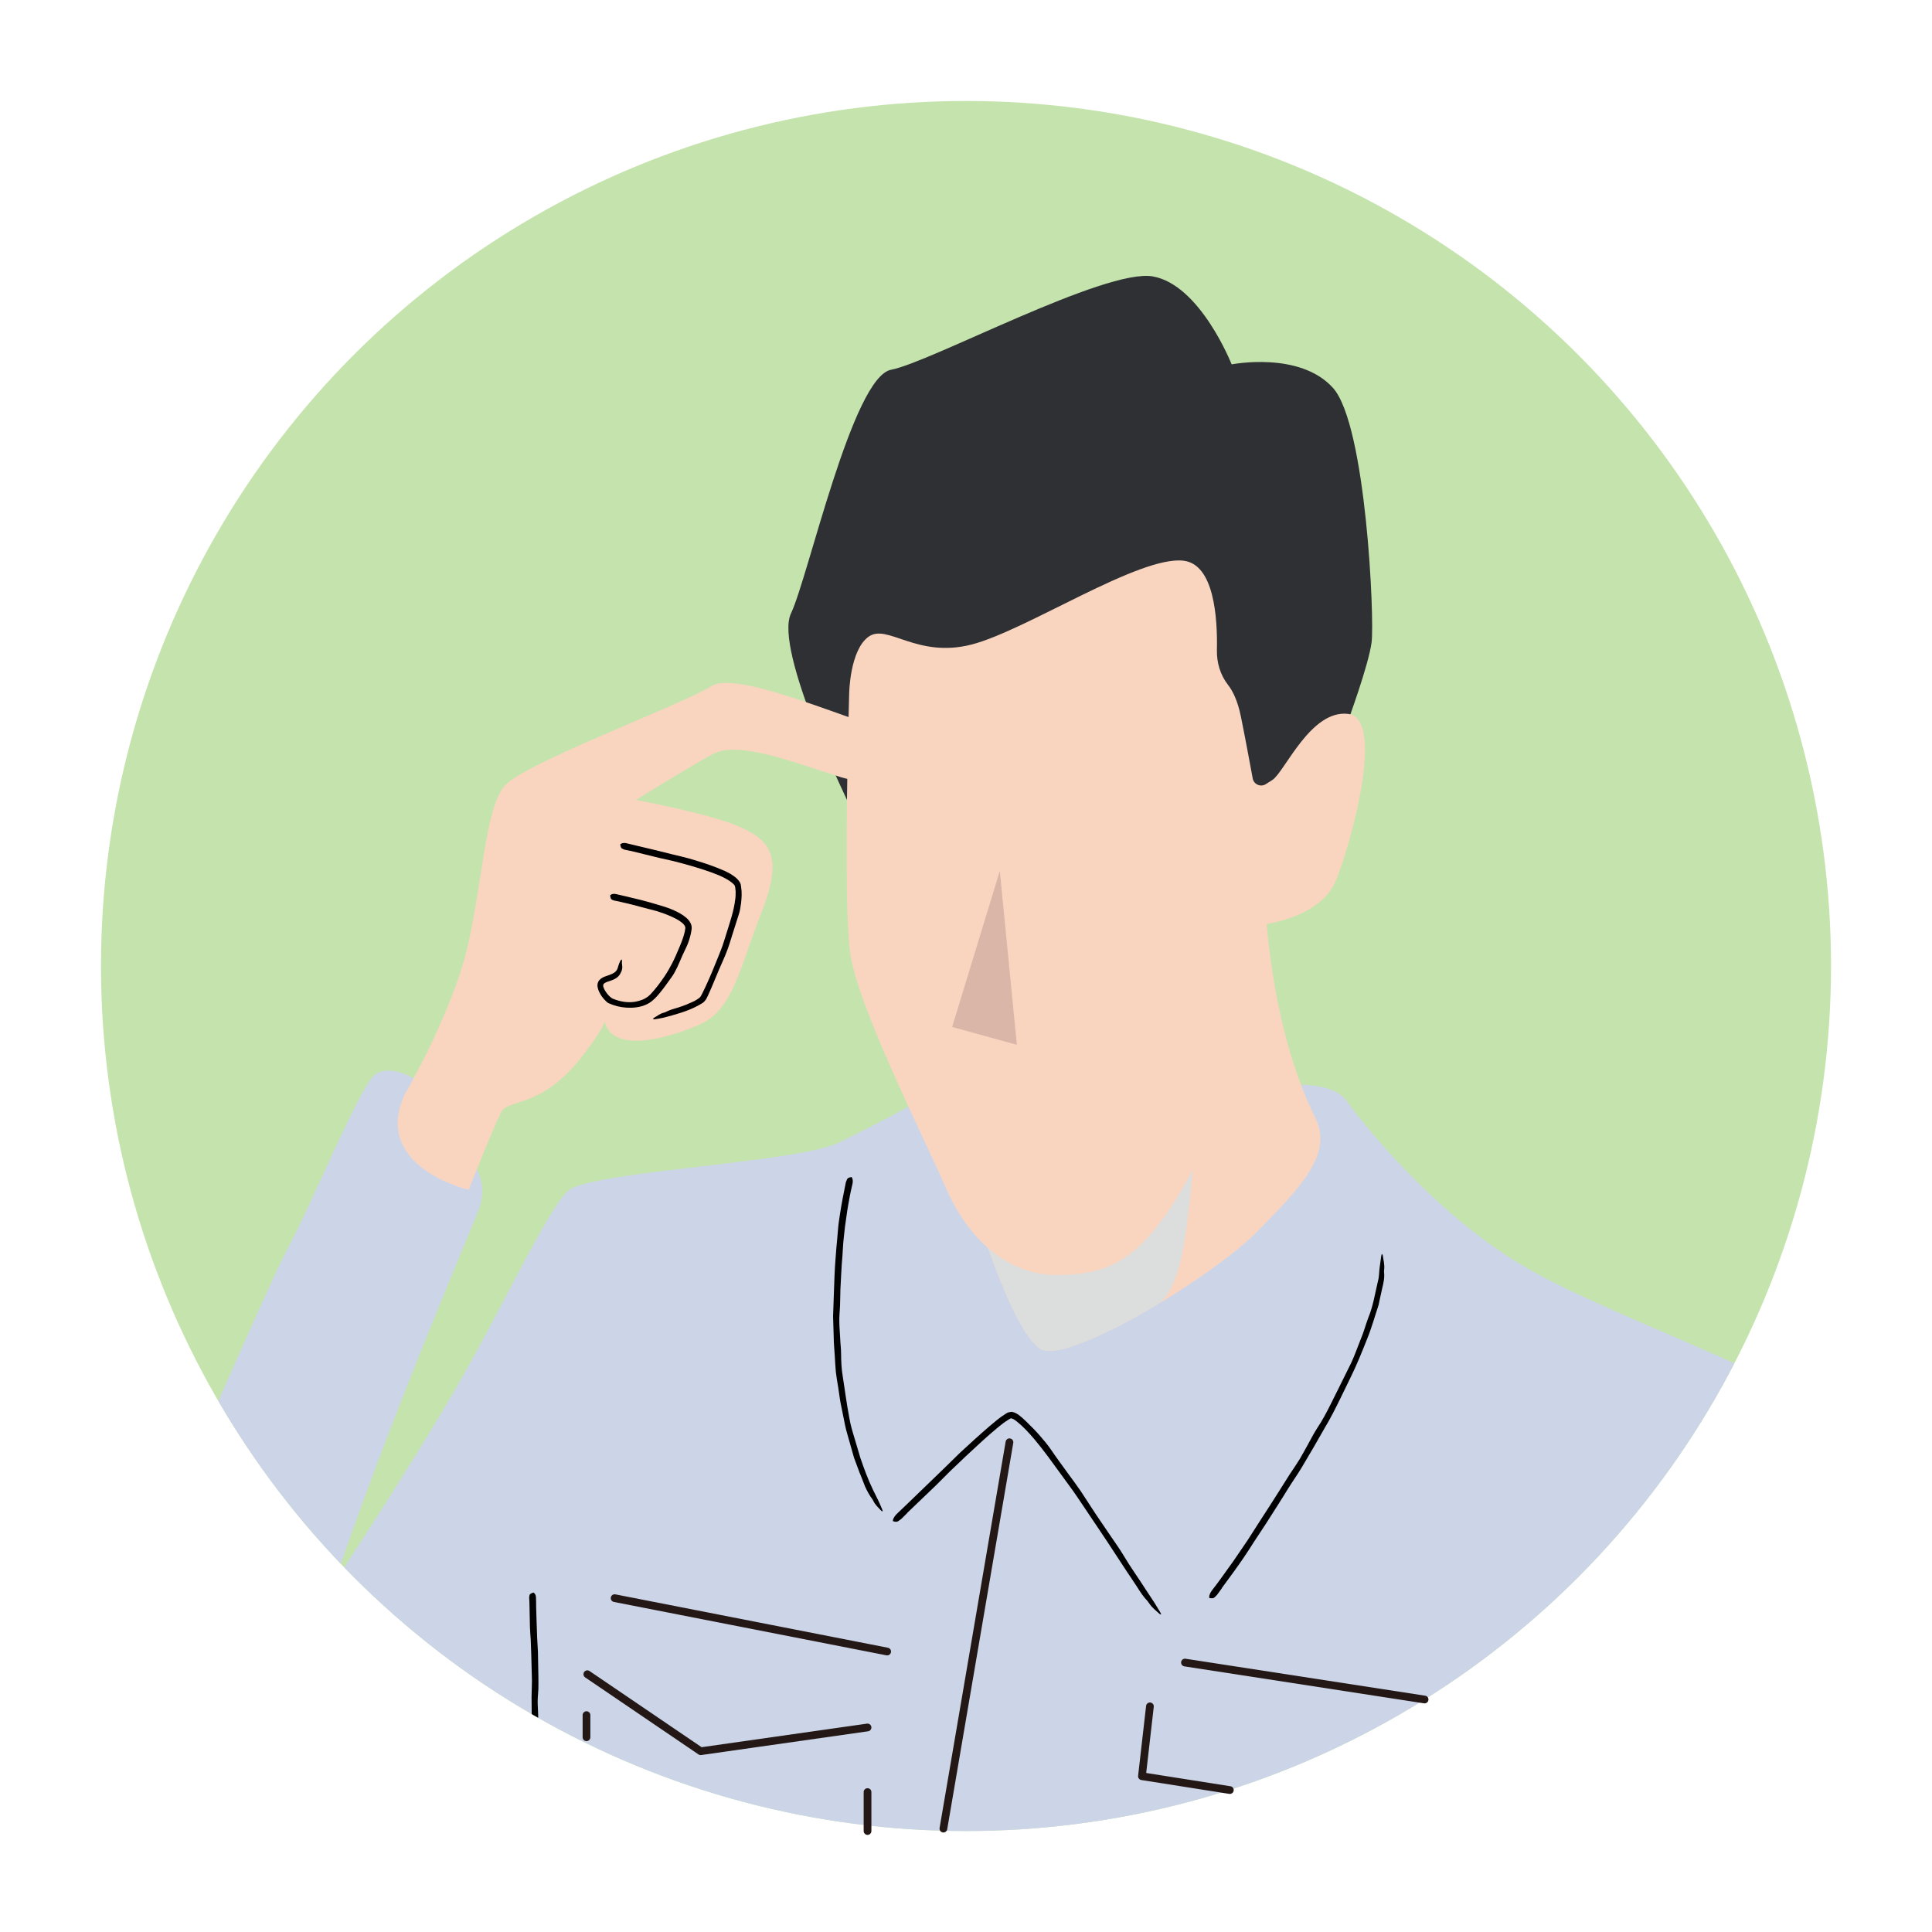 <?xml version="1.0" encoding="UTF-8"?> <svg xmlns="http://www.w3.org/2000/svg" xmlns:xlink="http://www.w3.org/1999/xlink" version="1.1" viewBox="0 0 300 300"><defs><style> .st0 { fill: #ccd5e7; } .st1 { fill: #c5e3ad; } .st2 { fill: #b2918b; } .st3 { isolation: isolate; } .st4 { fill: none; stroke: #231815; stroke-linecap: round; stroke-linejoin: round; stroke-width: 1.2px; } .st5 { fill: #f9d5c0; } .st6 { mix-blend-mode: multiply; } .st7 { opacity: .45; } .st8 { fill: #2f3033; } .st9 { fill: #dcdddd; } .st10 { clip-path: url(#clippath); } </style><clipPath id="clippath"><circle class="st1" cx="150" cy="150" r="134.32"></circle></clipPath></defs><g class="st3"><g id="_レイヤー_1"><g><g><circle class="st1" cx="150" cy="150" r="134.32"></circle><g class="st10"><g><path class="st0" d="M286.9,291.22c-1.07-23.17,3.9-61.61-.23-68.81-4.12-7.2-35.85-17.4-50.16-25.84-14.31-8.44-25.69-23.14-27.46-25.7-1.78-2.56-7.39-2.45-7.39-2.45l-59.66,2.91s-5.36,2.99-11.68,6.07c-6.32,3.08-35.83,4.31-41.59,7.14-2.84,1.4-9.99,17.16-17.58,30.39-5.89,10.28-15.04,24.4-19.19,30.73,8.15-24.23,20.67-53.49,22.26-57.51,2.01-5.09-1.21-7.91-1.21-7.91l-8.61-12.69s-3.97-2.5-6.26-.61c-2.29,1.88-9.78,20.05-13.22,26.43-3.45,6.38-19,42.64-32,71.64C-1.29,296.72,0,318.91,16.72,326.75l17.94,7.08s16.18-12.76,48.27-46.99l-.13,4.18c-.4,18.95-1.45,41.11-3.92,60.16l41.78,16.5,74.08,26.99,12.34,13.95c.51,5.77,8.14,8.2,8.14,8.2,35.3,12.43,70.42,23.43,77.08,6.56,6.66-16.87-4.34-108.97-5.4-132.15Z"></path><path class="st5" d="M152.32,190.49s5.13,16.42,9.23,18.97c4.1,2.55,26.66-11.11,33.66-18.21,6.97-7.08,11.76-12.15,9.05-17.63-7.19-14.53-7.77-33.25-7.77-33.25,0,0-21.25,6.78-29.41,24.3-8.16,17.52-14.76,25.82-14.76,25.82Z"></path><g class="st6"><path class="st9" d="M167.08,164.67c-8.16,17.52-14.76,25.82-14.76,25.82,0,0,5.13,16.42,9.23,18.97,2.27,1.41,10.2-2.14,18.01-6.8,6.3-3.76,4.44-25.2,7.57-28.37l-20.04-9.61Z"></path></g><path d="M140.85,234.94c1.49-1.43,2.98-2.85,4.47-4.28.67-.67,1.46-1.46,2.16-2.16.87-.83,1.7-1.62,2.55-2.43,1.63-1.52,3.26-3.05,4.97-4.46.51-.43,1.06-.84,1.6-1.17.12-.06.31-.2.35-.2.03-.02.13.02.24.05.23.09.49.26.73.46.94.75,1.81,1.7,2.63,2.65.76.9,1.48,1.83,2.19,2.78,1.13,1.55,2.17,2.97,3.32,4.55.75,1,1.43,2.05,2.14,3.09l3.67,5.47,3.23,4.93c.11.15.23.33.33.48.39.59.77,1.17,1.17,1.77.48.77.98,1.51,1.59,2.15.08.09.16.2.23.31.47.73,1.06,1.14,1.61,1.66.09.08.19.08.29.11-.05-.12-.1-.24-.16-.35-.33-.53-.65-1.07-.94-1.54-.43-.65-.85-1.28-1.28-1.94-1.13-1.78-2.37-3.48-3.45-5.3-.63-1.06-1.36-2.07-2.06-3.1-.76-1.12-1.52-2.23-2.29-3.37-.74-1.14-1.58-2.43-2.33-3.57-.64-.94-1.33-1.85-2-2.77-.87-1.21-1.76-2.4-2.6-3.64-.48-.71-1.05-1.39-1.62-2.05-.7-.81-1.45-1.58-2.23-2.33-.38-.37-.77-.73-1.22-1.07-.27-.15-.49-.33-.9-.41-.16-.09-.45.04-.68.06-.2.07-.27.14-.41.22-.97.6-1.72,1.28-2.53,1.95-1.57,1.35-3.09,2.74-4.6,4.14-.79.77-1.66,1.63-2.46,2.41-1,.97-1.98,1.91-2.96,2.86-.9.87-1.79,1.73-2.68,2.59-.5.48-.99.94-1.51,1.44-.42.39-.71.77-.76,1.17,0,.04-.02.11,0,.11.2.04.39.13.64.08.16-.03.41-.26.62-.4.02-.01.04-.04.06-.05l.91-.9h0Z"></path><path d="M189.71,246.61c1.17-1.58,2.34-3.17,3.45-4.8.55-.8,1.06-1.62,1.59-2.44.63-.96,1.24-1.88,1.85-2.81,1.14-1.8,2.3-3.58,3.41-5.4.68-1.1,1.44-2.15,2.1-3.26.63-1.06,1.24-2.1,1.86-3.15.56-.97,1.11-1.94,1.69-2.95.93-1.54,1.74-3.15,2.53-4.77.55-1.13,1.05-2.16,1.57-3.23.93-1.89,1.71-3.84,2.49-5.8.72-1.74,1.22-3.58,1.82-5.37.03-.17.07-.38.11-.55.15-.67.29-1.32.44-2,.21-.85.4-1.69.29-2.56,0-.12,0-.25.02-.37.09-.83-.12-1.5-.21-2.2-.02-.11-.1-.17-.16-.25-.03.12-.07.24-.09.36-.08.59-.16,1.17-.23,1.69-.11.72-.06,1.46-.27,2.17-.46,1.93-.75,3.91-1.53,5.77-.4,1.09-.71,2.24-1.17,3.32-.48,1.19-.9,2.41-1.44,3.58-.57,1.15-1.22,2.46-1.79,3.62-.48.97-.96,1.93-1.44,2.89-.63,1.26-1.29,2.5-2.08,3.68-.44.68-.83,1.42-1.22,2.14-.49.88-.96,1.77-1.47,2.63-.51.82-1.05,1.62-1.59,2.42-.54.86-1.05,1.66-1.57,2.49-1.03,1.66-2.11,3.28-3.16,4.92-.56.88-1.19,1.86-1.76,2.75-.74,1.09-1.47,2.16-2.2,3.23-.69.96-1.37,1.92-2.06,2.87-.39.53-.78,1.07-1.19,1.58-.33.42-.55.82-.53,1.22,0,.04,0,.11.03.11.2.02.4.08.63,0,.15-.05.35-.3.53-.47.02-.02.03-.04.05-.06l.72-.99h0Z"></path><path d="M131.13,184.68c-.36,1.71-.65,3.43-.89,5.15-.12.85-.15,1.71-.24,2.56-.11.98-.17,1.97-.25,2.96-.16,1.87-.2,3.75-.27,5.63-.04,1.09-.08,2.32-.12,3.43.03,1.09.07,2.16.1,3.24,0,1,.12,2,.17,3,.05.79.08,1.59.16,2.38.1.79.22,1.58.36,2.36.17,1.04.27,2.1.51,3.13l.55,2.73c.18.91.48,1.8.72,2.7l.68,2.4.87,2.34c.06.14.13.31.19.45.22.56.43,1.1.65,1.67.32.7.67,1.37,1.13,1.97.06.08.11.19.16.28.32.66.8,1.05,1.22,1.52.06.07.17.07.25.11-.03-.1-.05-.21-.09-.31-.2-.46-.39-.93-.61-1.38-.29-.58-.57-1.15-.86-1.74-.76-1.58-1.36-3.24-1.93-4.9-.34-1.16-.6-2-.88-2.97-.33-1.08-.66-2.17-.84-3.29-.21-1.17-.42-2.33-.58-3.5-.12-.94-.29-1.87-.42-2.81-.21-1.22-.26-2.46-.27-3.7,0-.71-.11-1.44-.13-2.16-.04-.88-.13-1.76-.14-2.64-.03-.85.07-1.69.11-2.54.02-.91.04-1.72.06-2.58.1-1.71.15-3.42.31-5.13.07-.95.1-1.91.21-2.86.11-1.14.25-2.27.43-3.4.13-1.03.33-2.04.51-3.06.12-.57.23-1.14.37-1.7.12-.46.14-.86-.05-1.17-.02-.03-.05-.09-.07-.08-.19.05-.39.06-.57.2-.11.09-.19.37-.28.57,0,.02-.01.04-.02.06l-.21,1.06h.01Z"></path><path d="M82.21,248.86c.03,1.28.06,2.55.08,3.85.02.63.09,1.26.12,1.89.03.77.05,1.47.08,2.19.04,1.39.07,2.8.11,4.16,0,.84-.05,1.69-.06,2.53,0,.81.01,1.59.02,2.39-.01.72-.02,1.43-.03,2.21-.04,1.17-.07,2.34-.03,3.51.03.78-.02,1.56-.03,2.34l-.06,4.09-.07,3.66c0,.11,0,.25.01.36,0,.44,0,.88-.01,1.32-.02.56-.02,1.12.13,1.66.02.07.02.16.02.24-.02.54.25.96.41,1.42.03.07.12.11.18.16.02-.08.05-.16.06-.24.03-.37.07-.75.08-1.12,0-.49,0-.94.01-1.45.05-1.31-.04-2.62.07-3.93.06-.76.03-1.54.03-2.31,0-.84-.02-1.69,0-2.53.04-.8.09-1.84.13-2.65.02-.71-.02-1.41-.02-2.12,0-.92,0-1.85.1-2.77.06-.53.03-1.08.02-1.61-.01-.66-.08-1.32-.07-1.97,0-.63.09-1.26.11-1.9.02-.64,0-1.29,0-1.93-.02-1.27-.05-2.53-.07-3.83-.04-.64-.08-1.47-.12-2.14-.03-.88-.06-1.71-.09-2.56-.02-.78-.04-1.55-.07-2.31,0-.43,0-.83-.02-1.3,0-.35-.07-.65-.34-.84-.03-.02-.07-.05-.09-.04-.17.08-.36.13-.5.26-.09.09-.09.3-.13.46,0,.01,0,.03,0,.05l.04.79h.01Z"></path><path d="M268.9,246.59c-1.66,1.62-3.3,3.26-4.81,5.01-.77.85-1.46,1.75-2.17,2.64-.83,1.02-1.67,2.03-2.46,3.08-1.55,1.95-2.97,4.01-4.44,6.02-.85,1.21-1.76,2.5-2.62,3.72-.82,1.17-1.52,2.42-2.29,3.63-.71,1.12-1.42,2.24-2.08,3.39-1.06,1.82-2.2,3.6-3.09,5.51-.61,1.26-1.3,2.48-1.95,3.72-1.1,2.19-2.11,4.44-3.17,6.65-.89,2.01-1.71,4.05-2.57,6.07-.08.19-.16.41-.23.61-.31.73-.54,1.48-.83,2.22-.36.95-.69,1.89-.88,2.85-.03.13-.08.28-.13.41-.34.91-.34,1.7-.46,2.53-.02.13.05.22.07.33.07-.13.14-.25.2-.38.26-.64.51-1.29.75-1.87.29-.82.58-1.61.88-2.43.79-2.2,1.6-4.4,2.59-6.53.59-1.24,1.03-2.56,1.62-3.81.63-1.37,1.26-2.73,1.9-4.11.66-1.44,1.48-2.79,2.22-4.18.58-1.13,1.15-2.25,1.73-3.37.82-1.44,1.64-2.87,2.54-4.25.6-.98,1.02-1.66,1.51-2.45.61-1,1.18-2.03,1.81-3.02.62-.95,1.34-1.82,1.99-2.75.66-.93,1.28-1.9,1.97-2.82,1.33-1.86,2.69-3.68,4.1-5.47.76-1.02,1.56-2.01,2.36-3,.94-1.19,1.98-2.3,2.98-3.45.94-1,1.87-2.02,2.86-2.97.54-.55,1.1-1.07,1.68-1.58.47-.41.82-.81.91-1.24.01-.04.03-.11,0-.12-.21-.05-.4-.15-.67-.09-.17.03-.47.28-.71.44-.02.01-.04.04-.07.06l-1.04,1h0Z"></path><path d="M231.19,319.19c-.46,3.05-.28,6.27.92,9.18.6,1.42,1.47,2.74,2.56,3.84,1.25,1.28,2.8,2.22,4.34,2.97,1.39.73,3.12,1.39,3.18,2.8.06.68-.23,1.44-.52,2.18-.29.74-.66,1.46-1.02,2.18-.89,1.75-1.87,3.55-2.28,5.58-.42,1.9-.21,3.91.34,5.74.5,1.74,1.35,3.27,1.98,4.85,1.05,2.52,2.02,5.08,3,7.63.65,1.69,1.2,3.43,1.74,5.17.48,1.52.93,3.05,1.31,4.58.2.77.37,1.54.51,2.31.11.73.27,1.6.18,2.16.05,0-.12.13-.41.23-.27.1-.6.15-.93.2-.67.08-1.36.11-2.07.11-1.4,0-2.82-.09-4.24-.2-.27-.02-.57-.04-.84-.05-1.02-.09-2.04-.18-3.05-.31-1.3-.16-2.59-.32-3.86-.34-.17,0-.37-.03-.56-.06-1.24-.18-2.24-.06-3.34-.07-.17,0-.27.08-.4.12.18.05.36.11.54.14.86.16,1.73.32,2.6.46,1.12.15,2.23.3,3.36.44,3.05.4,6.11.63,9.2.78.9.04,1.82.03,2.75-.1.46-.06.93-.16,1.41-.37.22-.12.53-.26.65-.61.14-.32.07-.53.12-.8-.13-2.07-.71-3.96-1.22-5.88-.55-2-1.11-3.99-1.77-5.96-.53-1.57-1.13-3.12-1.73-4.67-.77-1.96-1.49-3.79-2.38-6.06-.47-1.17-1.05-2.31-1.46-3.43-.52-1.39-.81-2.87-.73-4.34.08-1.42.54-2.78,1.11-4.09.58-1.34,1.31-2.64,1.96-4.04.33-.69.61-1.42.85-2.18.21-.79.28-1.81-.24-2.64-.51-.81-1.26-1.26-1.92-1.63-.68-.38-1.36-.69-2-1.04-1.45-.76-2.82-1.6-3.87-2.82-1.25-1.44-2.09-3.23-2.57-5.1-.43-1.7-.55-3.48-.41-5.24.07-.99.22-1.97.46-2.93.19-.79.33-1.44.23-1.96,0-.05-.02-.14-.04-.13-.22.1-.44.14-.67.39-.15.17-.31.66-.44,1.01-.01.06-.02.08-.03.11-.15.62-.26,1.25-.36,1.89h.01Z"></path><path class="st8" d="M209.23,112.2s3.29-8.92,3.75-12.45c.47-3.53-.83-33.76-5.99-39.51-5.16-5.75-15.74-3.66-15.74-3.66,0,0-4.87-12.37-12.25-13.66-7.38-1.29-34.61,13.38-40.62,14.49-6.01,1.11-12.86,32.18-15.56,37.85-2.7,5.67,9.12,29.83,9.12,29.83l61.96,1.25,15.34-14.14Z"></path><path class="st5" d="M131.86,107.65s-.98,31.88.14,40.22c1.12,8.34,11.31,28.38,14.84,36.51,3.53,8.12,9.67,13.72,17.61,13.61s12.83-2.52,19.4-13.85c6.57-11.34,11.03-25.59,11.65-31.85.61-6.26-.08-8.62-.08-8.62,0,0,9.62-.85,12.08-7.07s7.59-25.1,1.81-25.75c-5.78-.66-9.78,8.91-11.7,10.24l-1.05.67c-.8.51-1.87.05-2.04-.89-.44-2.4-1.21-6.53-1.84-9.63-.5-2.45-1.27-3.97-2-4.9-1.19-1.53-1.76-3.45-1.72-5.39.11-5.06-.44-13.3-5.16-13.88-6.86-.85-24.39,10.8-32.92,13.01-8.53,2.2-13.09-3.31-16.01-1.21-2.92,2.1-3.01,8.8-3.01,8.8Z"></path><g class="st7"><polygon class="st2" points="155.25 135.23 147.85 159.47 157.9 162.24 155.25 135.23"></polygon></g><path d="M222.81,343.68c-1.93.99-3.93,1.86-5.95,2.67-.99.42-1.98.82-2.98,1.21-1.17.42-2.34.83-3.53,1.18-2.25.69-4.53,1.31-6.84,1.76-1.4.32-2.83.42-4.24.65-1.34.14-2.68.35-4.02.44-1.24.07-2.48.13-3.76.2-1.01.04-2.03.1-3.04.28-1.01.17-2.05.38-3.04,1.05-.16.13-.31.29-.46.44-.14.17-.24.41-.33.62-.1.5,0,.98.21,1.34.4.73.96,1.18,1.52,1.61,1.99,1.43,4.2,2.32,6.42,3.12,2,.69,4.04,1.24,6.12,1.65.2.04.41.07.62.1.75.13,1.51.22,2.26.32.97.12,1.94.17,2.88.03.13-.02.28-.02.42-.02.94,0,1.65-.33,2.4-.6.12-.04.16-.14.24-.21-.14,0-.27-.01-.4,0-.62.07-1.26.07-1.89.09-.81,0-1.62.01-2.44-.06-2.2-.21-4.41-.48-6.55-1.13-1.24-.37-2.51-.71-3.75-1.14-1.35-.47-2.69-.99-3.94-1.66-.65-.36-1.29-.74-1.85-1.19-.55-.44-1.12-.96-1.32-1.5-.39-.78.87-1.39,1.95-1.65,1.47-.37,3.04-.5,4.6-.47.9,0,1.84-.09,2.77-.16,1.13-.06,2.24-.29,3.37-.4,1.08-.09,2.16-.21,3.24-.36,1.1-.13,2.18-.39,3.26-.61,2.15-.46,4.27-1.03,6.37-1.67,1.16-.39,2.32-.8,3.46-1.24,1.37-.51,2.73-1.05,4.08-1.62,1.22-.53,2.42-1.07,3.61-1.65.66-.33,1.31-.66,1.99-1,.54-.28.96-.59,1.11-.99.02-.04.05-.1.02-.12-.2-.08-.36-.21-.62-.22-.17,0-.48.16-.74.25-.02,0-.05.03-.07.04l-1.18.64h0Z"></path><g><path class="st5" d="M62.81,170.01s7.61-13.01,9.92-23.56c2.31-10.54,2.69-20.92,5.61-24.41,2.93-3.49,27.59-12.63,32.12-15.49,4.53-2.85,25.59,7.32,32.92,8.35,7.33,1.04-4.83,8.31-12.81,5.78s-16.01-5.7-19.96-3.55c-3.95,2.16-11.85,7.08-11.85,7.08,0,0,11.89,2.22,16.34,4.28,4.45,2.07,6.6,4.46,3.11,13.3-3.49,8.84-4.4,15.06-9.63,17.33-5.23,2.27-11.53,3.67-13.86,1.1-1.97-2.17,1.29-3.17-4.77,4.35-6.06,7.51-10.97,6.04-12.09,8.07-1.11,2.04-5.09,12.11-5.09,12.11,0,0-15.04-3.46-9.96-14.77Z"></path><path d="M97.95,132.13c1.47.36,2.92.72,4.4,1.08.65.15,1.49.34,2.18.49.83.2,1.66.44,2.49.67,1.56.45,3.13.93,4.62,1.55.88.38,1.82.88,2.35,1.46.19.15.2.63.24,1.05,0,.44,0,.88-.08,1.34-.1.83-.3,1.67-.53,2.5-.37,1.31-.81,2.61-1.21,3.92-.26.87-.62,1.72-.96,2.57-.59,1.49-1.21,2.97-1.88,4.42l-.46.96c-.15.32-.33.64-.45.75-.41.36-1.05.68-1.69.93-.11.05-.26.12-.38.17-.47.18-.94.36-1.43.5-.63.18-1.24.36-1.82.67-.08.04-.18.07-.27.09-.61.15-1.02.52-1.52.8-.08.04-.1.14-.15.22.1,0,.19,0,.29,0,.44-.07.88-.14,1.32-.24.56-.13,1.1-.3,1.66-.45,1.5-.43,2.96-.93,4.38-1.81.21-.13.4-.33.57-.57.11-.21.23-.42.32-.63.19-.42.38-.85.56-1.26.39-.92.76-1.82,1.16-2.77.41-.96.86-1.91,1.23-2.89.3-.78.54-1.59.79-2.39.3-.94.54-1.71,1-3.15.22-.6.31-1.26.4-1.91.08-.81.14-1.61,0-2.48-.03-.2-.03-.41-.19-.71-.14-.23-.3-.42-.45-.56-.32-.31-.65-.53-.99-.74-.69-.4-1.42-.7-2.14-.98-1.43-.56-2.88-1.01-4.34-1.43-.82-.23-1.64-.41-2.46-.61-1-.25-1.97-.49-2.94-.73-.89-.21-1.78-.42-2.66-.63-.49-.12-.96-.23-1.49-.36-.4-.11-.76-.12-1.04.09-.03.02-.08.05-.07.07.05.19.06.39.18.55.08.11.32.17.49.26.02,0,.04,0,.06.01l.92.19h0Z"></path><path d="M96.18,140c1.31.29,2.61.62,3.9.98.63.18,1.28.31,1.91.5.72.22,1.44.48,2.12.78.64.29,1.29.6,1.79,1.02.25.2.45.45.5.67.01.05,0,.1.02.16l-.04.25c-.02.17-.05.34-.1.51-.2.83-.54,1.64-.88,2.44-.32.76-.64,1.52-1.02,2.25-.35.68-.73,1.35-1.15,1.98-.67,1-1.39,1.96-2.18,2.81-.53.56-1.16.89-1.89,1.08-1.25.36-2.63.19-3.86-.3-.75-.19-1.84-1.82-1.61-2.24,0-.04.03-.09.07-.13.16-.17.48-.3.99-.45.57-.2,1.27-.47,1.62-1.22.09-.2.11-.23.14-.3.26-.67-.02-1.06.08-1.58.01-.08-.05-.16-.08-.24-.06.07-.12.13-.17.21-.21.37-.32.81-.43,1.14-.12.41-.41.69-.85.89-.29.14-.6.25-.92.35-.33.12-.72.26-1.01.57-.33.3-.42.82-.32,1.21.08.4.25.74.43,1.06.22.37.49.7.79,1l.24.23c.13.12.26.15.34.19.2.09.4.16.59.23.87.31,1.8.45,2.74.43.98-.01,1.97-.2,2.86-.73.7-.44,1.22-1.03,1.7-1.62.64-.78,1.2-1.59,1.78-2.39.34-.46.61-.98.86-1.5.31-.63.56-1.29.85-1.93.28-.62.6-1.22.85-1.86.24-.66.44-1.32.54-2.08.03-.13.05-.5-.04-.74-.07-.26-.2-.46-.33-.65-.27-.36-.58-.58-.88-.81-.61-.42-1.25-.72-1.89-.99-.72-.3-1.45-.5-2.18-.72-.87-.26-1.74-.51-2.61-.73-.8-.19-1.59-.38-2.38-.57-.44-.1-.85-.2-1.33-.31-.36-.09-.68-.09-.94.13-.03.02-.07.05-.06.08.04.18.05.38.16.54.07.11.28.16.43.23.01,0,.03,0,.05.01l.82.16h0Z"></path></g></g></g></g><polyline class="st4" points="190.97 277.96 177.32 275.81 178.56 264.96"></polyline><line class="st4" x1="156.75" y1="223.95" x2="146.49" y2="283.95"></line><line class="st4" x1="184" y1="258.16" x2="221.21" y2="263.9"></line><polyline class="st4" points="91.2 259.97 108.8 271.93 134.71 268.24"></polyline><line class="st4" x1="134.71" y1="278.27" x2="134.71" y2="284.32"></line><line class="st4" x1="91.07" y1="266.32" x2="91.07" y2="269.76"></line><line class="st4" x1="95.44" y1="248.16" x2="137.76" y2="256.45"></line></g></g></g></svg> 